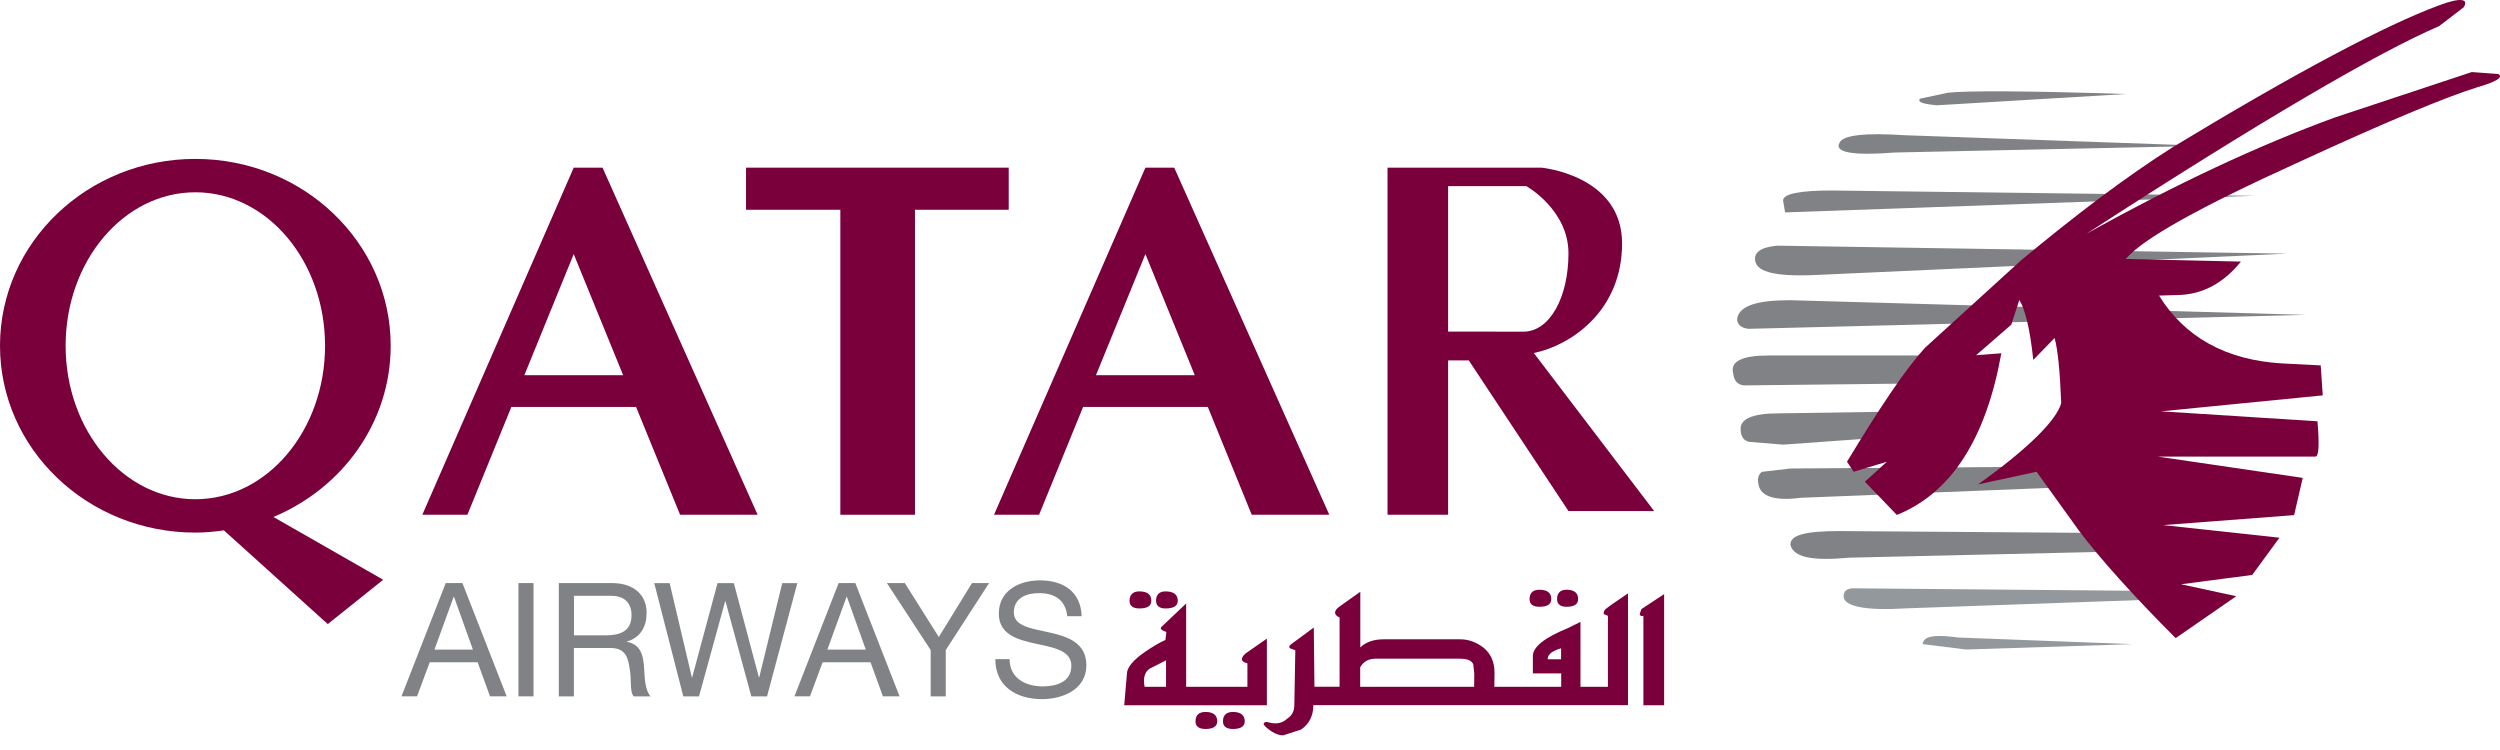 <svg width="160" height="48" viewBox="0 0 160 48" fill="none" xmlns="http://www.w3.org/2000/svg">
<path fill-rule="evenodd" clip-rule="evenodd" d="M123.955 6.739L136.047 6.017C129.661 5.805 125.87 5.805 124.68 5.931L122.892 6.313C122.679 6.526 123.061 6.652 123.955 6.739Z" fill="#808285"/>
<path fill-rule="evenodd" clip-rule="evenodd" d="M121.272 9.761L141.158 9.335L121.91 8.654C119.353 8.484 117.951 8.654 117.738 9.122C117.356 9.761 118.593 9.973 121.272 9.761Z" fill="#808285"/>
<path fill-rule="evenodd" clip-rule="evenodd" d="M114.246 13.594L144.265 12.53L117.225 12.192C115.184 12.192 114.116 12.404 114.116 12.83L114.246 13.594Z" fill="#808285"/>
<path fill-rule="evenodd" clip-rule="evenodd" d="M116.249 17.597L146.394 16.234L113.735 15.722C112.884 15.809 112.415 16.021 112.328 16.447C112.206 17.385 113.483 17.724 116.249 17.597Z" fill="#808285"/>
<path fill-rule="evenodd" clip-rule="evenodd" d="M111.907 21.045L147.588 20.151L114.59 19.213C112.458 19.213 111.355 19.556 111.182 20.363C111.142 20.706 111.395 21.002 111.907 21.045Z" fill="#808285"/>
<path fill-rule="evenodd" clip-rule="evenodd" d="M111.607 24.666L122.891 24.54L124.467 22.751H113.183C111.481 22.751 110.713 23.133 110.925 23.901C110.969 24.327 111.181 24.622 111.607 24.666Z" fill="#808285"/>
<path fill-rule="evenodd" clip-rule="evenodd" d="M114.121 28.456L121.276 27.944L122.214 26.329L113.826 26.455C112.21 26.455 111.398 26.794 111.398 27.432C111.398 27.944 111.611 28.239 111.993 28.283L114.121 28.456Z" fill="#808285"/>
<path fill-rule="evenodd" clip-rule="evenodd" d="M115.228 31.86L133.408 31.136L132.131 29.859L114.59 29.985L112.758 30.198C112.545 30.367 112.458 30.623 112.545 31.005C112.671 31.778 113.609 32.073 115.228 31.86Z" fill="#808285"/>
<path fill-rule="evenodd" clip-rule="evenodd" d="M135.838 34.118L117.741 33.988C115.527 33.988 114.546 34.244 114.589 34.882C114.802 35.69 116.035 35.907 118.38 35.69L136.945 35.265L135.838 34.118Z" fill="#808285"/>
<path fill-rule="evenodd" clip-rule="evenodd" d="M138.092 37.822L118.632 37.652C118.207 37.652 117.994 37.822 117.994 38.165C117.994 38.803 119.357 39.102 122.041 38.933L140.007 38.295L138.092 37.822Z" fill="#93989C"/>
<path fill-rule="evenodd" clip-rule="evenodd" d="M125.83 41.569L136.476 41.226L125.318 40.8C123.829 40.588 123.061 40.714 123.061 41.226L125.83 41.569Z" fill="#93989C"/>
<path fill-rule="evenodd" clip-rule="evenodd" d="M156.102 1.672C152.229 3.334 144.692 7.72 133.538 14.957C139.286 11.762 144.566 9.292 149.463 7.507L158.195 4.611L159.897 4.737C160.24 4.95 159.727 5.249 158.533 5.588C156.493 6.226 152.702 7.802 147.166 10.355C140.78 13.251 137.115 15.296 136.052 16.573L143.419 16.742C142.352 18.062 141.075 18.787 139.586 18.874L138.179 18.917C139.799 21.557 142.438 23.046 146.055 23.259L148.526 23.385L148.656 25.304L138.309 26.325L148.317 26.963C148.447 28.452 148.404 29.221 148.191 29.221H138.092L147.375 30.584L146.824 32.968L138.435 33.606L145.886 34.413L144.14 36.797L139.586 37.392L143.12 38.157L139.243 40.84C136.477 38.074 134.389 35.73 133.069 33.984L130.342 30.194L126.595 31.001C129.874 28.661 131.619 26.872 131.918 25.805C131.836 23.76 131.706 22.4 131.493 21.632L130.13 23.035C129.917 20.99 129.578 19.713 129.235 19.201L128.723 20.777L126.469 22.735L128.085 22.609C127.108 28.058 124.893 31.549 121.398 32.956L119.354 30.828L120.76 29.552L118.633 30.19L118.207 29.552C120.295 26.104 121.911 23.677 123.187 22.27L129.361 16.648C132.852 13.752 136.048 11.325 139.07 9.41C146.946 4.638 152.655 1.616 156.102 0.34C157.466 -0.172 158.017 -0.086 157.678 0.466L156.102 1.672Z" fill="#7A003C"/>
<path fill-rule="evenodd" clip-rule="evenodd" d="M98.104 43.097V41.982C98.104 41.403 98.857 40.804 100.334 40.206L101.15 39.8V43.956H102.907V39.413L102.651 39.307C102.608 39.201 102.651 39.094 102.757 38.984C102.931 38.834 103.4 38.515 104.192 37.975V45.13H84.054C84.054 45.796 83.798 46.332 83.262 46.695L82.127 47.061C81.765 47.061 81.398 46.868 81.012 46.525C80.8 46.332 80.843 46.226 81.079 46.202C81.615 46.372 82.041 46.309 82.364 46.009C82.687 45.796 82.837 45.517 82.837 45.13L82.9 41.616L82.557 41.49C82.47 41.403 82.513 41.297 82.687 41.191L84.082 40.162L84.125 43.953H85.733V39.52C85.346 39.35 85.346 39.09 85.733 38.815L87.06 37.873V41.435C87.411 41.092 87.919 40.915 88.558 40.915H93.443C93.979 40.915 94.472 41.088 94.944 41.45C95.417 41.837 95.65 42.373 95.65 43.058L95.638 43.956H99.917V43.097H98.104ZM75.914 38.622V43.956H79.834V42.455C79.405 42.349 79.361 42.132 79.728 41.813L81.079 40.871V45.135H71.95L72.124 43.121C72.124 42.735 72.51 42.242 73.302 41.707C73.774 41.383 74.2 41.127 74.586 40.958L74.649 40.446C74.33 40.339 74.22 40.233 74.33 40.123L75.914 38.622ZM99.909 41.49C99.33 41.663 99.05 41.876 99.05 42.195H99.909V41.49ZM73.254 43.956H74.626V42.262L73.573 42.798C73.254 43.011 73.148 43.42 73.254 43.956ZM72.912 37.849C73.447 37.849 73.684 38.062 73.684 38.448C73.684 38.771 73.447 38.941 72.912 38.941C72.506 38.941 72.289 38.771 72.289 38.448C72.293 38.062 72.506 37.849 72.912 37.849ZM74.586 37.849C75.122 37.849 75.378 38.062 75.378 38.448C75.378 38.771 75.122 38.941 74.586 38.941C74.2 38.941 73.987 38.771 73.987 38.448C73.983 38.062 74.2 37.849 74.586 37.849ZM77.155 45.564C77.647 45.564 77.904 45.777 77.904 46.163C77.904 46.482 77.647 46.655 77.155 46.655C76.725 46.655 76.513 46.486 76.513 46.163C76.513 45.777 76.725 45.564 77.155 45.564ZM78.912 45.564C79.405 45.564 79.665 45.777 79.665 46.163C79.665 46.482 79.409 46.655 78.912 46.655C78.483 46.655 78.27 46.486 78.27 46.163C78.27 45.777 78.483 45.564 78.912 45.564ZM98.514 37.743C99.046 37.743 99.282 37.956 99.282 38.342C99.282 38.665 99.046 38.834 98.514 38.834C98.104 38.834 97.891 38.665 97.891 38.342C97.891 37.956 98.104 37.743 98.514 37.743ZM100.252 37.743C100.764 37.743 101 37.956 101 38.342C101 38.665 100.764 38.834 100.252 38.834C99.865 38.834 99.653 38.665 99.653 38.342C99.649 37.956 99.865 37.743 100.252 37.743ZM94.346 43.956H87.052V42.707C87.257 42.349 87.573 42.156 88.037 42.156H93.392C93.904 42.156 94.184 42.262 94.29 42.518L94.353 43.117L94.346 43.956ZM106.504 38.023V45.135H105.177V39.413C105.047 39.457 104.964 39.413 104.94 39.307L105.047 38.984L106.504 38.023Z" fill="#7A003C"/>
<path fill-rule="evenodd" clip-rule="evenodd" d="M43.526 32.944H48.487L38.562 10.73H36.718L27.029 32.944H29.913L32.727 26.045H40.709L43.526 32.944ZM33.558 24.012L36.718 16.262L39.882 24.012H33.558Z" fill="#7A003C"/>
<path fill-rule="evenodd" clip-rule="evenodd" d="M80.11 32.944H85.075L75.15 10.73H73.306L63.617 32.944H66.501L69.318 26.045H77.301L80.11 32.944ZM70.142 24.012L73.306 16.262L76.466 24.012H70.142Z" fill="#7A003C"/>
<path fill-rule="evenodd" clip-rule="evenodd" d="M47.746 10.73H64.558V13.425H58.558V32.944H53.782V13.425H47.746V10.73Z" fill="#7A003C"/>
<path fill-rule="evenodd" clip-rule="evenodd" d="M25.004 22.128C25.004 15.525 19.409 10.17 12.502 10.17C5.599 10.17 0 15.525 0 22.128C0 28.732 5.595 34.086 12.502 34.086C13.124 34.086 13.731 34.027 14.33 33.944L20.977 39.941L24.523 37.104L17.498 33.086C21.919 31.238 25.004 27.03 25.004 22.128ZM12.502 31.951C7.916 31.951 4.2 27.554 4.2 22.128C4.2 16.703 7.916 12.306 12.502 12.306C17.088 12.306 20.803 16.703 20.803 22.128C20.803 27.554 17.088 31.951 12.502 31.951Z" fill="#7A003C"/>
<path fill-rule="evenodd" clip-rule="evenodd" d="M98.163 22.593C100.48 22.12 103.813 19.945 103.813 15.576C103.813 11.203 98.652 10.73 98.652 10.73H92.683H90.855H88.802V32.944H92.679V23.066H94.003L100.382 32.707H105.866L98.163 22.593ZM92.679 21.222V11.912H97.687C97.687 11.912 100.382 13.425 100.382 16.214C100.382 19.004 99.2 21.226 97.498 21.226C95.799 21.222 92.679 21.222 92.679 21.222Z" fill="#7A003C"/>
<path d="M28.527 37.317H29.595L32.428 44.567H31.36L30.568 42.384H27.503L26.691 44.567H25.694L28.527 37.317ZM27.806 41.573H30.265L29.055 38.192H29.035L27.806 41.573Z" fill="#808285"/>
<path d="M33.181 37.317H34.146V44.567H33.181V37.317Z" fill="#808285"/>
<path d="M35.769 37.317H39.181C40.54 37.317 41.383 38.058 41.383 39.217C41.383 40.091 40.997 40.812 40.122 41.056V41.076C40.965 41.238 41.139 41.856 41.21 42.569C41.273 43.279 41.23 44.071 41.635 44.571H40.56C40.284 44.276 40.438 43.495 40.296 42.782C40.193 42.073 40.02 41.474 39.086 41.474H36.73V44.571H35.765V37.317H35.769ZM38.743 40.663C39.646 40.663 40.418 40.43 40.418 39.374C40.418 38.665 40.032 38.133 39.13 38.133H36.734V40.663H38.743Z" fill="#808285"/>
<path d="M49.09 44.571H48.086L46.431 38.48H46.411L44.736 44.571H43.732L41.872 37.321H42.857L44.279 43.353H44.299L45.922 37.321H46.967L48.57 43.353H48.59L50.063 37.321H51.029L49.09 44.571Z" fill="#808285"/>
<path d="M53.673 37.317H54.74L57.573 44.567H56.506L55.714 42.384H52.648L51.837 44.567H50.844L53.673 37.317ZM52.952 41.573H55.41L54.201 38.192H54.181L52.952 41.573Z" fill="#808285"/>
<path d="M60.528 41.604V44.571H59.563V41.604L56.762 37.317H57.908L60.083 40.769L62.207 37.317H63.302L60.528 41.604Z" fill="#808285"/>
<path d="M68.306 39.441C68.196 38.405 67.502 37.96 66.51 37.96C65.698 37.96 64.886 38.255 64.886 39.201C64.886 40.095 66.044 40.225 67.211 40.489C68.369 40.753 69.528 41.159 69.528 42.581C69.528 44.126 68.015 44.744 66.695 44.744C65.071 44.744 63.7 43.953 63.7 42.183H64.614C64.614 43.401 65.631 43.929 66.726 43.929C67.601 43.929 68.566 43.653 68.566 42.609C68.566 41.612 67.408 41.443 66.249 41.187C65.091 40.934 63.925 40.596 63.925 39.268C63.925 37.794 65.233 37.144 66.557 37.144C68.038 37.144 69.165 37.845 69.228 39.437H68.306V39.441Z" fill="#808285"/>
</svg>
